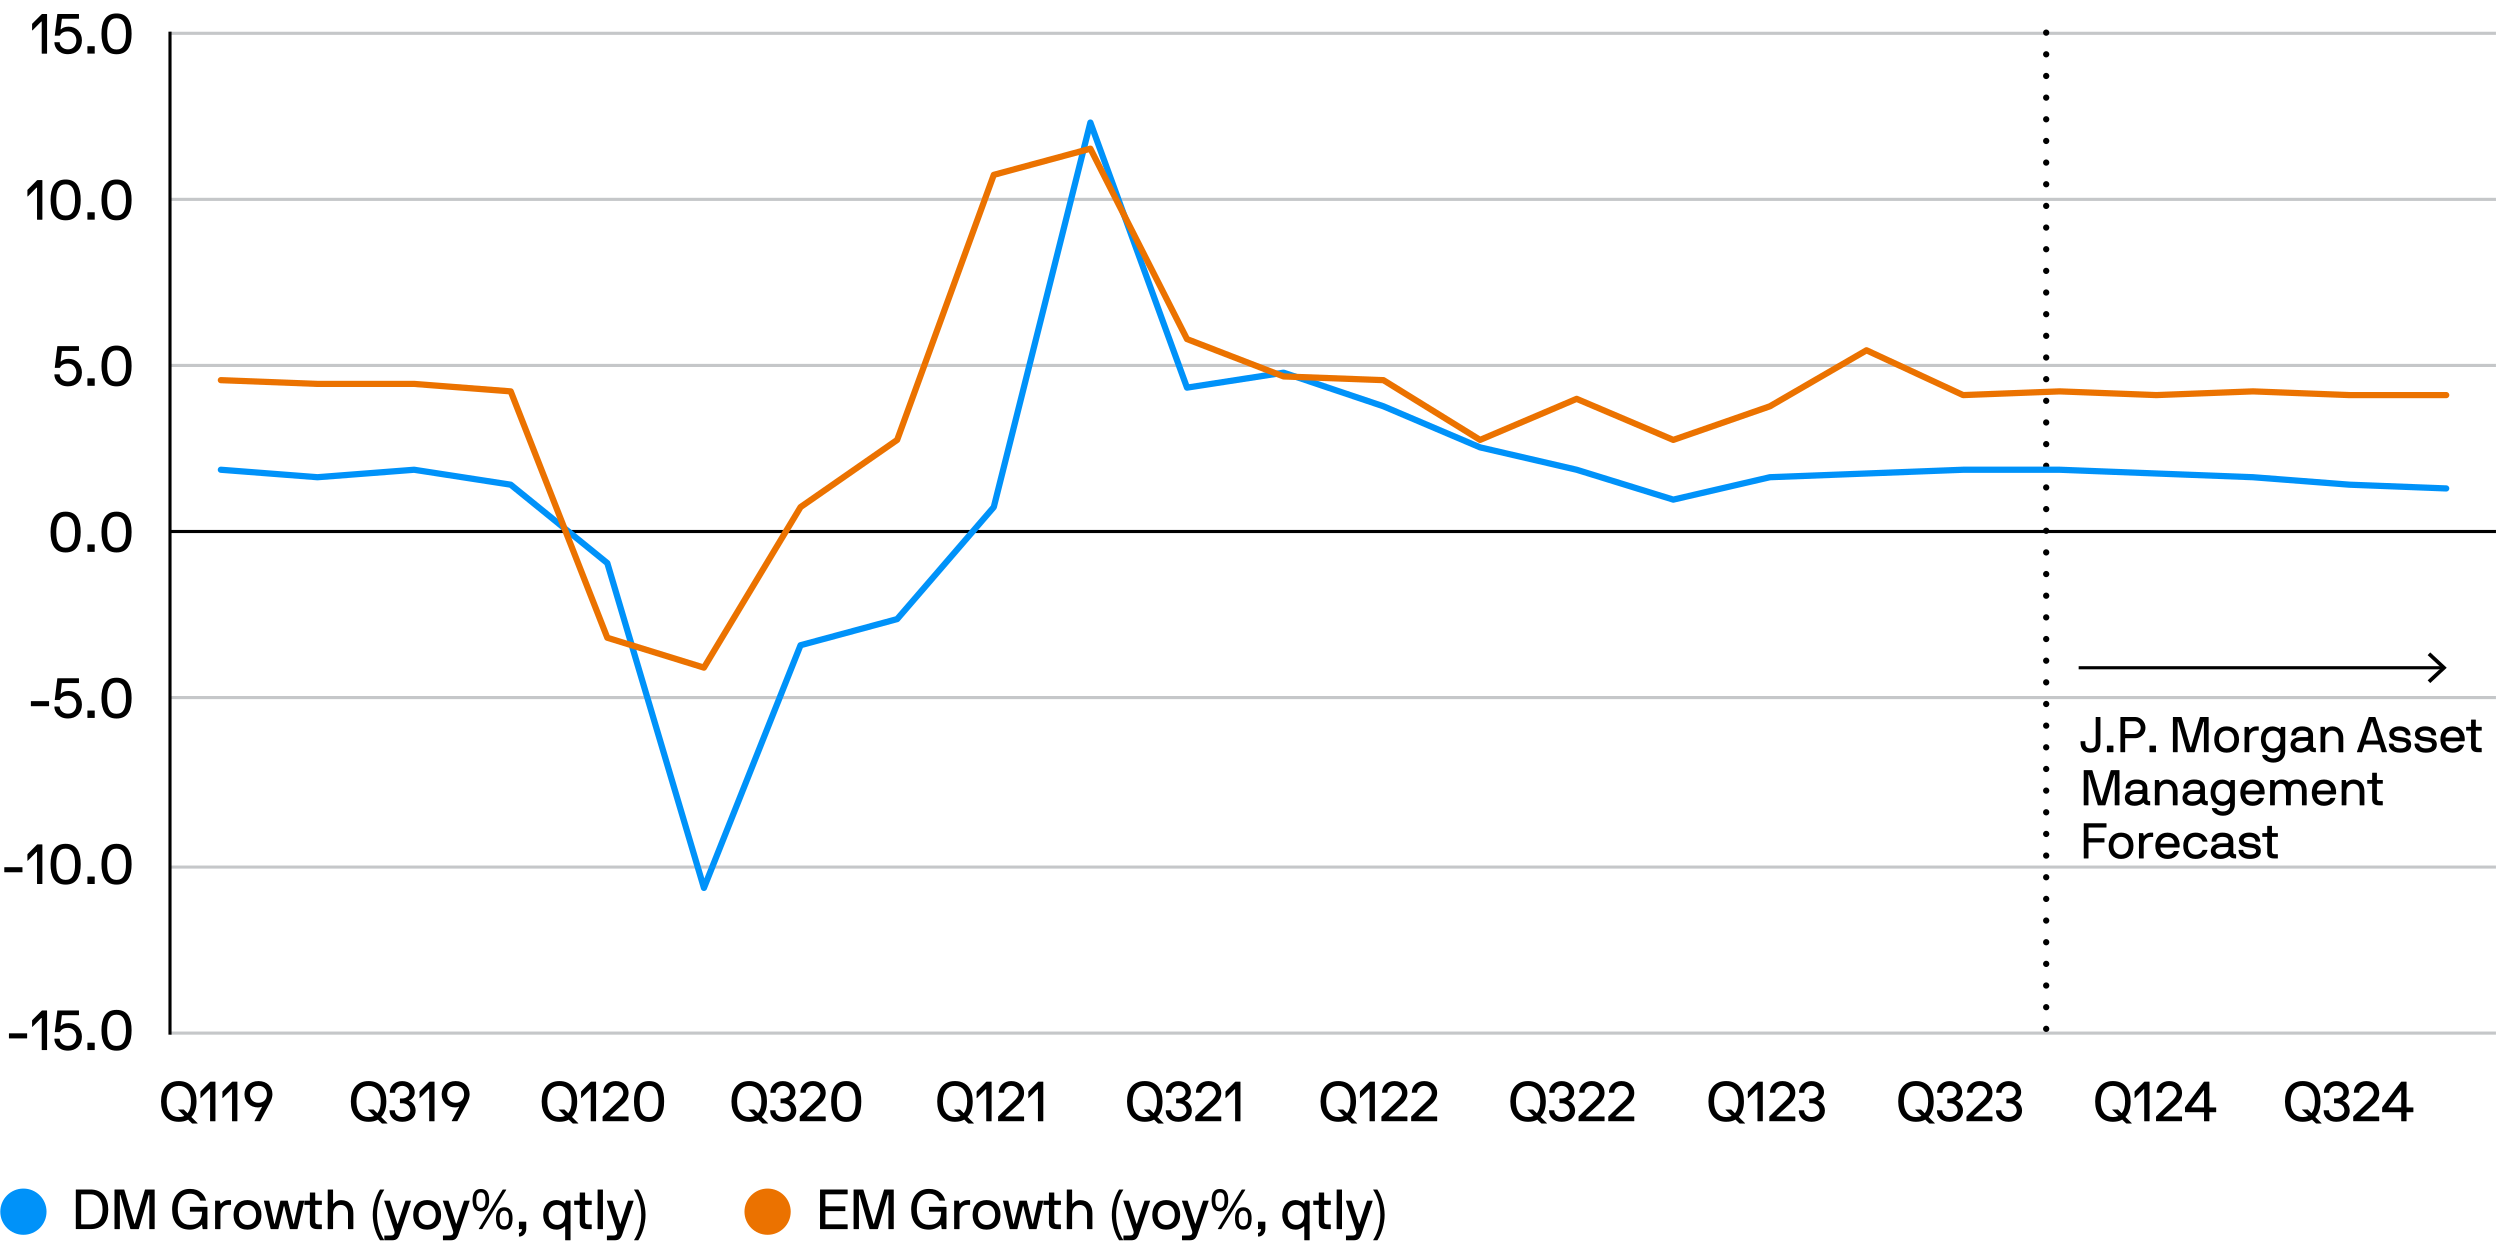 <?xml version="1.0" encoding="UTF-8"?>
<svg id="Layer_1" data-name="Layer 1" xmlns="http://www.w3.org/2000/svg" viewBox="0 0 800 400">
  <path d="m54.4,10.65h744.31M54.4,63.79h744.31M54.4,116.94h744.31M54.4,223.23h744.31M54.4,277.46h744.31M54.4,330.6h744.31" style="fill: none; stroke: #c5c7c9; stroke-linejoin: round;"/>
  <line x1="54.4" y1="331.1" x2="54.4" y2="10.14" style="fill: none; stroke: #000; stroke-linejoin: round;"/>
  <line x1="54.4" y1="170.08" x2="798.71" y2="170.08" style="fill: none; stroke: #000; stroke-linejoin: round;"/>
  <g>
    <path d="m2.95,332.28c-.05,0-.09-.04-.09-.09v-1.44c0-.05.04-.09.09-.09h5.64c.05,0,.09.04.09.09v1.44c0,.05-.04.09-.09.09H2.95Z"/>
    <path d="m13.34,325.83c0-.07-.11-.11-.16-.05l-2.77,2.79c-.05.05-.14.05-.14-.05v-1.91c0-.09.02-.14.09-.22l2.95-2.95c.05-.05.13-.09.18-.09h1.48c.05,0,.09.04.09.09v12.5c0,.05-.04.09-.09.09h-1.53c-.05,0-.09-.04-.09-.09v-10.1Z"/>
    <path d="m19.91,324.88c-.05,0-.11.02-.13.11l-.38,3.17c-.02.13.13.13.16.09.31-.41,1.19-.85,2.38-.85,2.48,0,4.27,1.8,4.27,4.36,0,2.72-1.84,4.45-4.45,4.45-3.12,0-4.36-2.23-4.36-3.75,0-.05.04-.09.09-.09h1.53c.05,0,.09.02.09.09,0,.96.92,2.21,2.65,2.21,1.58,0,2.68-1.12,2.68-2.92,0-1.6-1.13-2.83-2.72-2.83-1.08,0-2.03.32-2.5,1.28-.04.07-.07.09-.11.09h-1.49c-.05,0-.09-.04-.09-.09l.81-6.77c0-.07.05-.09.11-.09h6.73c.05,0,.09.04.09.09v1.37c0,.05-.05.07-.11.07h-5.26Z"/>
    <path d="m28.06,336.03c-.05,0-.09-.04-.09-.09v-2.2c0-.05.04-.09.09-.09h2.16c.05,0,.09.04.09.09v2.2c0,.05-.04.09-.09.09h-2.16Z"/>
    <path d="m37.3,336.22c-3.64,0-4.83-2.83-4.83-6.54s1.19-6.52,4.83-6.52,4.81,2.81,4.81,6.52-1.17,6.54-4.81,6.54Zm0-11.52c-2.21,0-3.01,1.8-3.01,4.99s.79,5.01,3.01,5.01,3.01-1.84,3.01-5.01-.81-4.99-3.01-4.99Z"/>
  </g>
  <g>
    <path d="m1.46,279.13c-.05,0-.09-.04-.09-.09v-1.44c0-.05.04-.09.09-.09h5.64c.05,0,.09.04.09.09v1.44c0,.05-.04.09-.09.09H1.46Z"/>
    <path d="m11.84,272.69c0-.07-.11-.11-.16-.05l-2.77,2.79c-.05.05-.14.05-.14-.05v-1.91c0-.09.02-.14.09-.22l2.95-2.95c.05-.05.13-.09.18-.09h1.48c.05,0,.09.04.09.09v12.5c0,.05-.04.09-.09.09h-1.53c-.05,0-.09-.04-.09-.09v-10.1Z"/>
    <path d="m21.01,283.08c-3.64,0-4.83-2.83-4.83-6.54s1.19-6.52,4.83-6.52,4.81,2.81,4.81,6.52-1.17,6.54-4.81,6.54Zm0-11.52c-2.21,0-3.01,1.8-3.01,4.99s.79,5.01,3.01,5.01,3.01-1.84,3.01-5.01-.81-4.99-3.01-4.99Z"/>
    <path d="m28.06,282.88c-.05,0-.09-.04-.09-.09v-2.2c0-.05.04-.09.09-.09h2.16c.05,0,.09.04.09.09v2.2c0,.05-.04.09-.09.09h-2.16Z"/>
    <path d="m37.3,283.08c-3.64,0-4.83-2.83-4.83-6.54s1.19-6.52,4.83-6.52,4.81,2.81,4.81,6.52-1.17,6.54-4.81,6.54Zm0-11.52c-2.21,0-3.01,1.8-3.01,4.99s.79,5.01,3.01,5.01,3.01-1.84,3.01-5.01-.81-4.99-3.01-4.99Z"/>
  </g>
  <g>
    <path d="m9.97,225.99c-.05,0-.09-.04-.09-.09v-1.44c0-.05.04-.09.09-.09h5.64c.05,0,.09.04.09.09v1.44c0,.05-.04.09-.09.09h-5.64Z"/>
    <path d="m19.91,218.59c-.05,0-.11.02-.13.11l-.38,3.17c-.02.13.13.13.16.09.31-.41,1.19-.85,2.38-.85,2.48,0,4.27,1.8,4.27,4.36,0,2.72-1.84,4.45-4.45,4.45-3.12,0-4.36-2.23-4.36-3.75,0-.05.04-.09.09-.09h1.53c.05,0,.09.02.09.09,0,.96.92,2.21,2.65,2.21,1.58,0,2.68-1.12,2.68-2.92,0-1.6-1.13-2.83-2.72-2.83-1.08,0-2.03.32-2.5,1.28-.04.07-.07.09-.11.09h-1.49c-.05,0-.09-.04-.09-.09l.81-6.77c0-.07.05-.09.11-.09h6.73c.05,0,.09.04.09.09v1.37c0,.05-.05.07-.11.07h-5.26Z"/>
    <path d="m28.06,229.74c-.05,0-.09-.04-.09-.09v-2.2c0-.05.04-.09.09-.09h2.16c.05,0,.09.04.09.09v2.2c0,.05-.04.09-.09.09h-2.16Z"/>
    <path d="m37.3,229.93c-3.64,0-4.83-2.83-4.83-6.54s1.19-6.52,4.83-6.52,4.81,2.81,4.81,6.52-1.17,6.54-4.81,6.54Zm0-11.52c-2.21,0-3.01,1.8-3.01,4.99s.79,5.01,3.01,5.01,3.01-1.84,3.01-5.01-.81-4.99-3.01-4.99Z"/>
  </g>
  <g>
    <path d="m21.01,176.79c-3.64,0-4.83-2.83-4.83-6.54s1.19-6.52,4.83-6.52,4.81,2.81,4.81,6.52-1.17,6.54-4.81,6.54Zm0-11.52c-2.21,0-3.01,1.8-3.01,4.99s.79,5.01,3.01,5.01,3.01-1.84,3.01-5.01-.81-4.99-3.01-4.99Z"/>
    <path d="m28.06,176.59c-.05,0-.09-.04-.09-.09v-2.2c0-.05.04-.09.09-.09h2.16c.05,0,.09.04.09.09v2.2c0,.05-.04.09-.09.09h-2.16Z"/>
    <path d="m37.3,176.79c-3.64,0-4.83-2.83-4.83-6.54s1.19-6.52,4.83-6.52,4.81,2.81,4.81,6.52-1.17,6.54-4.81,6.54Zm0-11.52c-2.21,0-3.01,1.8-3.01,4.99s.79,5.01,3.01,5.01,3.01-1.84,3.01-5.01-.81-4.99-3.01-4.99Z"/>
  </g>
  <g>
    <path d="m19.91,112.3c-.05,0-.11.02-.13.11l-.38,3.17c-.02.13.13.13.16.09.31-.41,1.19-.85,2.38-.85,2.48,0,4.27,1.8,4.27,4.36,0,2.72-1.84,4.45-4.45,4.45-3.12,0-4.36-2.23-4.36-3.75,0-.05.04-.09.09-.09h1.53c.05,0,.09.02.09.09,0,.95.92,2.21,2.65,2.21,1.58,0,2.68-1.12,2.68-2.92,0-1.6-1.13-2.83-2.72-2.83-1.08,0-2.03.32-2.5,1.28-.04.07-.07.09-.11.09h-1.49c-.05,0-.09-.04-.09-.09l.81-6.77c0-.07.05-.09.11-.09h6.73c.05,0,.09.04.09.09v1.37c0,.05-.05.07-.11.07h-5.26Z"/>
    <path d="m28.06,123.45c-.05,0-.09-.04-.09-.09v-2.2c0-.05.04-.09.09-.09h2.16c.05,0,.09.04.09.09v2.2c0,.05-.04.09-.09.09h-2.16Z"/>
    <path d="m37.3,123.64c-3.64,0-4.83-2.83-4.83-6.54s1.19-6.52,4.83-6.52,4.81,2.81,4.81,6.52-1.17,6.54-4.81,6.54Zm0-11.52c-2.21,0-3.01,1.8-3.01,4.99s.79,5.01,3.01,5.01,3.01-1.84,3.01-5.01-.81-4.99-3.01-4.99Z"/>
  </g>
  <g>
    <path d="m11.84,60.11c0-.07-.11-.11-.16-.05l-2.77,2.79c-.05.05-.14.05-.14-.05v-1.91c0-.09.02-.14.09-.22l2.95-2.95c.05-.05.13-.09.18-.09h1.48c.05,0,.09.04.09.09v12.5c0,.05-.04.09-.09.09h-1.53c-.05,0-.09-.04-.09-.09v-10.1Z"/>
    <path d="m21.01,70.5c-3.64,0-4.83-2.83-4.83-6.54s1.19-6.52,4.83-6.52,4.81,2.81,4.81,6.52-1.17,6.54-4.81,6.54Zm0-11.52c-2.21,0-3.01,1.8-3.01,4.99s.79,5.01,3.01,5.01,3.01-1.84,3.01-5.01-.81-4.99-3.01-4.99Z"/>
    <path d="m28.06,70.3c-.05,0-.09-.04-.09-.09v-2.2c0-.05.04-.09.09-.09h2.16c.05,0,.09.04.09.09v2.2c0,.05-.04.09-.09.09h-2.16Z"/>
    <path d="m37.3,70.5c-3.64,0-4.83-2.83-4.83-6.54s1.19-6.52,4.83-6.52,4.81,2.81,4.81,6.52-1.17,6.54-4.81,6.54Zm0-11.52c-2.21,0-3.01,1.8-3.01,4.99s.79,5.01,3.01,5.01,3.01-1.84,3.01-5.01-.81-4.99-3.01-4.99Z"/>
  </g>
  <g>
    <path d="m13.34,6.97c0-.07-.11-.11-.16-.05l-2.77,2.79c-.05.05-.14.05-.14-.05v-1.91c0-.09.02-.14.09-.22l2.95-2.95c.05-.05.13-.09.18-.09h1.48c.05,0,.09.04.09.09v12.5c0,.05-.04.09-.09.09h-1.53c-.05,0-.09-.04-.09-.09V6.97Z"/>
    <path d="m19.91,6.01c-.05,0-.11.02-.13.11l-.38,3.17c-.02.13.13.13.16.09.31-.41,1.19-.85,2.38-.85,2.48,0,4.27,1.8,4.27,4.36,0,2.72-1.84,4.45-4.45,4.45-3.12,0-4.36-2.23-4.36-3.75,0-.05.04-.09.09-.09h1.53c.05,0,.09.02.09.09,0,.95.92,2.21,2.65,2.21,1.58,0,2.68-1.12,2.68-2.92,0-1.6-1.13-2.83-2.72-2.83-1.08,0-2.03.32-2.5,1.28-.04.07-.07.09-.11.09h-1.49c-.05,0-.09-.04-.09-.09l.81-6.77c0-.07.05-.09.11-.09h6.73c.05,0,.09.04.09.09v1.37c0,.05-.05.07-.11.07h-5.26Z"/>
    <path d="m28.06,17.16c-.05,0-.09-.04-.09-.09v-2.2c0-.05.04-.09.09-.09h2.16c.05,0,.09.04.09.09v2.2c0,.05-.04.09-.09.09h-2.16Z"/>
    <path d="m37.3,17.36c-3.64,0-4.83-2.83-4.83-6.54s1.19-6.52,4.83-6.52,4.81,2.81,4.81,6.52-1.17,6.54-4.81,6.54Zm0-11.52c-2.21,0-3.01,1.8-3.01,4.99s.79,5.01,3.01,5.01,3.01-1.84,3.01-5.01-.81-4.99-3.01-4.99Z"/>
  </g>
  <g>
    <path d="m60.23,358.3s-.07-.02-.11,0c-.81.45-1.76.68-2.9.68-3.78,0-5.69-2.7-5.69-6.52s1.91-6.52,5.69-6.52,5.67,2.7,5.67,6.52c0,2.03-.54,3.73-1.6,4.9-.04.04-.04.09,0,.13l1.96,1.94s.02.09-.04.09h-1.69c-.05,0-.11-.05-.14-.09l-1.15-1.13Zm-.25-2.12s.05.05.09,0c.72-.92,1.04-2.12,1.04-3.71,0-3.12-1.37-4.99-3.89-4.99s-3.89,1.87-3.89,4.99,1.37,4.99,3.89,4.99c.63,0,1.19-.11,1.67-.34.07-.04.04-.09,0-.13l-1.89-1.85s-.02-.09.04-.09h1.73c.05,0,.11.05.14.09l1.06,1.04Z"/>
    <path d="m67.22,348.61c0-.07-.11-.11-.16-.05l-2.77,2.79c-.05.05-.14.05-.14-.05v-1.91c0-.09.02-.14.09-.22l2.95-2.95c.05-.05.13-.09.18-.09h1.48c.05,0,.09.04.09.09v12.5c0,.05-.04.09-.09.09h-1.53c-.05,0-.09-.04-.09-.09v-10.1Z"/>
    <path d="m74.24,348.61c0-.07-.11-.11-.16-.05l-2.77,2.79c-.05.05-.14.05-.14-.05v-1.91c0-.09.02-.14.09-.22l2.95-2.95c.05-.05.13-.09.18-.09h1.48c.05,0,.09.04.09.09v12.5c0,.05-.04.09-.09.09h-1.53c-.05,0-.09-.04-.09-.09v-10.1Z"/>
    <path d="m83.81,354.26c.04-.07-.04-.14-.11-.11-.05.04-.59.23-1.17.23-2.45,0-4.3-1.75-4.3-4.21,0-2.34,1.67-4.23,4.48-4.23s4.47,1.89,4.47,4.23c0,.67-.23,1.69-.77,2.7l-3.12,5.83c-.04.07-.09.09-.14.09h-1.62c-.09,0-.11-.05-.07-.13l2.36-4.41Zm-1.1-1.37c1.82,0,2.7-1.3,2.7-2.72s-.88-2.7-2.7-2.7-2.72,1.26-2.72,2.7.9,2.72,2.72,2.72Z"/>
  </g>
  <g>
    <path d="m120.97,358.3s-.07-.02-.11,0c-.81.45-1.76.68-2.9.68-3.78,0-5.69-2.7-5.69-6.52s1.91-6.52,5.69-6.52,5.67,2.7,5.67,6.52c0,2.03-.54,3.73-1.6,4.9-.04.04-.04.09,0,.13l1.96,1.94s.02.09-.04.09h-1.69c-.05,0-.11-.05-.14-.09l-1.15-1.13Zm-.25-2.12s.05.05.09,0c.72-.92,1.04-2.12,1.04-3.71,0-3.12-1.37-4.99-3.89-4.99s-3.89,1.87-3.89,4.99,1.37,4.99,3.89,4.99c.63,0,1.19-.11,1.67-.34.07-.04.04-.09,0-.13l-1.89-1.85s-.02-.09.04-.09h1.73c.05,0,.11.05.14.09l1.06,1.04Z"/>
    <path d="m127.97,351.6c0-.05.04-.09.09-.09h.63c1.37,0,2.3-.85,2.3-2,0-1.06-.9-2.03-2.3-2.03-1.31.02-2.27,1.08-2.25,2.12,0,.05-.04.09-.09.09h-1.53c-.05,0-.09-.04-.09-.09-.02-2.11,1.66-3.64,3.96-3.65,2.4,0,4.02,1.53,4.02,3.56,0,1.69-1.37,2.54-1.78,2.63-.11.02-.11.16,0,.18.63.14,2.07,1.19,2.07,3.06,0,2.11-1.62,3.6-4.3,3.6s-4.05-1.67-4.05-3.6c0-.05.04-.09.09-.09h1.53c.05,0,.09.04.09.09,0,.97.76,2.07,2.34,2.07,1.48,0,2.59-.9,2.59-2.07,0-1.42-1.13-2.34-2.59-2.34h-.63c-.05,0-.09-.04-.09-.09v-1.35Z"/>
    <path d="m137.33,348.61c0-.07-.11-.11-.16-.05l-2.77,2.79c-.05.05-.14.05-.14-.05v-1.91c0-.09.02-.14.09-.22l2.95-2.95c.05-.05.13-.09.18-.09h1.48c.05,0,.09.04.09.09v12.5c0,.05-.04.09-.09.09h-1.53c-.05,0-.09-.04-.09-.09v-10.1Z"/>
    <path d="m146.91,354.26c.04-.07-.04-.14-.11-.11-.05.04-.59.23-1.17.23-2.45,0-4.3-1.75-4.3-4.21,0-2.34,1.67-4.23,4.48-4.23s4.47,1.89,4.47,4.23c0,.67-.23,1.69-.77,2.7l-3.12,5.83c-.04.07-.09.09-.14.09h-1.62c-.09,0-.11-.05-.07-.13l2.36-4.41Zm-1.1-1.37c1.82,0,2.7-1.3,2.7-2.72s-.88-2.7-2.7-2.7-2.72,1.26-2.72,2.7.9,2.72,2.72,2.72Z"/>
  </g>
  <g>
    <path d="m182.04,358.3s-.07-.02-.11,0c-.81.45-1.76.68-2.9.68-3.78,0-5.69-2.7-5.69-6.52s1.91-6.52,5.69-6.52,5.67,2.7,5.67,6.52c0,2.03-.54,3.73-1.6,4.9-.04.04-.04.09,0,.13l1.96,1.94s.02.09-.04.09h-1.69c-.05,0-.11-.05-.14-.09l-1.15-1.13Zm-.25-2.12s.05.05.09,0c.72-.92,1.04-2.12,1.04-3.71,0-3.12-1.37-4.99-3.89-4.99s-3.89,1.87-3.89,4.99,1.37,4.99,3.89,4.99c.63,0,1.19-.11,1.67-.34.07-.04.04-.09,0-.13l-1.89-1.85s-.02-.09.04-.09h1.73c.05,0,.11.05.14.09l1.06,1.04Z"/>
    <path d="m189.02,348.61c0-.07-.11-.11-.16-.05l-2.77,2.79c-.05.05-.14.05-.14-.05v-1.91c0-.09.02-.14.09-.22l2.95-2.95c.05-.05.13-.09.18-.09h1.48c.05,0,.09.04.09.09v12.5c0,.05-.04.09-.09.09h-1.53c-.05,0-.09-.04-.09-.09v-10.1Z"/>
    <path d="m192.82,357.45c0-.11.02-.18.07-.23l5.01-4.88c.4-.38,1.55-1.46,1.53-2.58-.02-.94-.7-2.29-2.39-2.29-1.37,0-2.29,1.03-2.29,2.12,0,.05-.04.09-.09.09h-1.53c-.05,0-.09-.04-.09-.09,0-2.16,1.69-3.65,4-3.65,2.59,0,4.1,1.73,4.1,3.82,0,1.84-1.33,3.12-2,3.71l-3.96,3.65s-.04.14.07.14h5.8c.05,0,.09.04.09.09v1.35c0,.05-.04.09-.09.09h-8.14c-.05,0-.09-.04-.09-.09v-1.26Z"/>
    <path d="m207.71,359c-3.64,0-4.83-2.83-4.83-6.54s1.19-6.52,4.83-6.52,4.81,2.81,4.81,6.52-1.17,6.54-4.81,6.54Zm0-11.52c-2.21,0-3.01,1.8-3.01,4.99s.79,5.01,3.01,5.01,3.01-1.84,3.01-5.01-.81-4.99-3.01-4.99Z"/>
  </g>
  <g>
    <path d="m242.77,358.3s-.07-.02-.11,0c-.81.45-1.76.68-2.9.68-3.78,0-5.69-2.7-5.69-6.52s1.91-6.52,5.69-6.52,5.67,2.7,5.67,6.52c0,2.03-.54,3.73-1.6,4.9-.04.04-.04.09,0,.13l1.96,1.94s.02.09-.04.09h-1.69c-.05,0-.11-.05-.14-.09l-1.15-1.13Zm-.25-2.12s.05.05.09,0c.72-.92,1.04-2.12,1.04-3.71,0-3.12-1.37-4.99-3.89-4.99s-3.89,1.87-3.89,4.99,1.37,4.99,3.89,4.99c.63,0,1.19-.11,1.67-.34.07-.04.04-.09,0-.13l-1.89-1.85s-.02-.09.04-.09h1.73c.05,0,.11.05.14.09l1.06,1.04Z"/>
    <path d="m249.77,351.6c0-.05.04-.09.09-.09h.63c1.37,0,2.3-.85,2.3-2,0-1.06-.9-2.03-2.3-2.03-1.31.02-2.27,1.08-2.25,2.12,0,.05-.04.09-.09.09h-1.53c-.05,0-.09-.04-.09-.09-.02-2.11,1.66-3.64,3.96-3.65,2.4,0,4.02,1.53,4.02,3.56,0,1.69-1.37,2.54-1.78,2.63-.11.02-.11.16,0,.18.63.14,2.07,1.19,2.07,3.06,0,2.11-1.62,3.6-4.3,3.6s-4.05-1.67-4.05-3.6c0-.05.04-.09.09-.09h1.53c.05,0,.09.04.09.09,0,.97.76,2.07,2.34,2.07,1.48,0,2.59-.9,2.59-2.07,0-1.42-1.13-2.34-2.59-2.34h-.63c-.05,0-.09-.04-.09-.09v-1.35Z"/>
    <path d="m255.91,357.45c0-.11.02-.18.07-.23l5.01-4.88c.4-.38,1.55-1.46,1.53-2.58-.02-.94-.7-2.29-2.39-2.29-1.37,0-2.29,1.03-2.29,2.12,0,.05-.04.09-.09.09h-1.53c-.05,0-.09-.04-.09-.09,0-2.16,1.69-3.65,4-3.65,2.59,0,4.1,1.73,4.1,3.82,0,1.84-1.33,3.12-2,3.71l-3.96,3.65s-.04.14.07.14h5.8c.05,0,.09.04.09.09v1.35c0,.05-.04.09-.09.09h-8.14c-.05,0-.09-.04-.09-.09v-1.26Z"/>
    <path d="m270.8,359c-3.64,0-4.83-2.83-4.83-6.54s1.19-6.52,4.83-6.52,4.81,2.81,4.81,6.52-1.17,6.54-4.81,6.54Zm0-11.52c-2.21,0-3.01,1.8-3.01,4.99s.79,5.01,3.01,5.01,3.01-1.84,3.01-5.01-.81-4.99-3.01-4.99Z"/>
  </g>
  <g>
    <path d="m308.61,358.3s-.07-.02-.11,0c-.81.45-1.76.68-2.9.68-3.78,0-5.69-2.7-5.69-6.52s1.91-6.52,5.69-6.52,5.67,2.7,5.67,6.52c0,2.03-.54,3.73-1.6,4.9-.04.04-.04.09,0,.13l1.96,1.94s.02.09-.04.09h-1.69c-.05,0-.11-.05-.14-.09l-1.15-1.13Zm-.25-2.12s.05.05.09,0c.72-.92,1.04-2.12,1.04-3.71,0-3.12-1.37-4.99-3.89-4.99s-3.89,1.87-3.89,4.99,1.37,4.99,3.89,4.99c.63,0,1.19-.11,1.67-.34.07-.04.04-.09,0-.13l-1.89-1.85s-.02-.09.04-.09h1.73c.05,0,.11.05.14.09l1.06,1.04Z"/>
    <path d="m315.59,348.61c0-.07-.11-.11-.16-.05l-2.77,2.79c-.05.05-.14.05-.14-.05v-1.91c0-.09.02-.14.09-.22l2.95-2.95c.05-.05.13-.09.18-.09h1.48c.05,0,.09.04.09.09v12.5c0,.05-.04.09-.09.09h-1.53c-.05,0-.09-.04-.09-.09v-10.1Z"/>
    <path d="m319.39,357.45c0-.11.02-.18.07-.23l5.01-4.88c.4-.38,1.55-1.46,1.53-2.58-.02-.94-.7-2.29-2.39-2.29-1.37,0-2.29,1.03-2.29,2.12,0,.05-.04.09-.09.09h-1.53c-.05,0-.09-.04-.09-.09,0-2.16,1.69-3.65,4-3.65,2.59,0,4.1,1.73,4.1,3.82,0,1.84-1.33,3.12-2,3.71l-3.96,3.65s-.04.14.07.14h5.8c.05,0,.09.04.09.09v1.35c0,.05-.04.09-.09.09h-8.14c-.05,0-.09-.04-.09-.09v-1.26Z"/>
    <path d="m332.13,348.61c0-.07-.11-.11-.16-.05l-2.77,2.79c-.05.05-.14.05-.14-.05v-1.91c0-.09.02-.14.09-.22l2.95-2.95c.05-.05.13-.09.18-.09h1.48c.05,0,.09.04.09.09v12.5c0,.05-.04.09-.09.09h-1.53c-.05,0-.09-.04-.09-.09v-10.1Z"/>
  </g>
  <g>
    <path d="m369.35,358.3s-.07-.02-.11,0c-.81.45-1.76.68-2.9.68-3.78,0-5.69-2.7-5.69-6.52s1.91-6.52,5.69-6.52,5.67,2.7,5.67,6.52c0,2.03-.54,3.73-1.6,4.9-.04.04-.04.09,0,.13l1.96,1.94s.02.09-.04.09h-1.69c-.05,0-.11-.05-.14-.09l-1.15-1.13Zm-.25-2.12s.05.05.09,0c.72-.92,1.04-2.12,1.04-3.71,0-3.12-1.37-4.99-3.89-4.99s-3.89,1.87-3.89,4.99,1.37,4.99,3.89,4.99c.63,0,1.19-.11,1.67-.34.07-.04.04-.09,0-.13l-1.89-1.85s-.02-.09.04-.09h1.73c.05,0,.11.05.14.09l1.06,1.04Z"/>
    <path d="m376.35,351.6c0-.05.04-.09.09-.09h.63c1.37,0,2.3-.85,2.3-2,0-1.06-.9-2.03-2.3-2.03-1.31.02-2.27,1.08-2.25,2.12,0,.05-.04.09-.09.09h-1.53c-.05,0-.09-.04-.09-.09-.02-2.11,1.66-3.64,3.96-3.65,2.4,0,4.02,1.53,4.02,3.56,0,1.69-1.37,2.54-1.78,2.63-.11.02-.11.16,0,.18.63.14,2.07,1.19,2.07,3.06,0,2.11-1.62,3.6-4.3,3.6s-4.05-1.67-4.05-3.6c0-.05.04-.09.09-.09h1.53c.05,0,.09.04.09.09,0,.97.76,2.07,2.34,2.07,1.48,0,2.59-.9,2.59-2.07,0-1.42-1.13-2.34-2.59-2.34h-.63c-.05,0-.09-.04-.09-.09v-1.35Z"/>
    <path d="m382.48,357.45c0-.11.02-.18.07-.23l5.01-4.88c.4-.38,1.55-1.46,1.53-2.58-.02-.94-.7-2.29-2.39-2.29-1.37,0-2.29,1.03-2.29,2.12,0,.05-.04.09-.09.09h-1.53c-.05,0-.09-.04-.09-.09,0-2.16,1.69-3.65,4-3.65,2.59,0,4.1,1.73,4.1,3.82,0,1.84-1.33,3.12-2,3.71l-3.96,3.65s-.04.14.07.14h5.8c.05,0,.09.04.09.09v1.35c0,.05-.04.09-.09.09h-8.14c-.05,0-.09-.04-.09-.09v-1.26Z"/>
    <path d="m395.23,348.61c0-.07-.11-.11-.16-.05l-2.77,2.79c-.05.05-.14.05-.14-.05v-1.91c0-.09.02-.14.09-.22l2.95-2.95c.05-.05.13-.09.18-.09h1.48c.05,0,.09.04.09.09v12.5c0,.05-.04.09-.09.09h-1.53c-.05,0-.09-.04-.09-.09v-10.1Z"/>
  </g>
  <g>
    <path d="m431.27,358.3s-.07-.02-.11,0c-.81.45-1.76.68-2.9.68-3.78,0-5.69-2.7-5.69-6.52s1.91-6.52,5.69-6.52,5.67,2.7,5.67,6.52c0,2.03-.54,3.73-1.6,4.9-.04.04-.04.09,0,.13l1.96,1.94s.02.09-.04.09h-1.69c-.05,0-.11-.05-.14-.09l-1.15-1.13Zm-.25-2.12s.05.05.09,0c.72-.92,1.04-2.12,1.04-3.71,0-3.12-1.37-4.99-3.89-4.99s-3.89,1.87-3.89,4.99,1.37,4.99,3.89,4.99c.63,0,1.19-.11,1.67-.34.07-.04.04-.09,0-.13l-1.89-1.85s-.02-.09.04-.09h1.73c.05,0,.11.05.14.09l1.06,1.04Z"/>
    <path d="m438.25,348.61c0-.07-.11-.11-.16-.05l-2.77,2.79c-.05.05-.14.05-.14-.05v-1.91c0-.09.02-.14.09-.22l2.95-2.95c.05-.05.13-.09.18-.09h1.48c.05,0,.09.04.09.09v12.5c0,.05-.04.09-.09.09h-1.53c-.05,0-.09-.04-.09-.09v-10.1Z"/>
    <path d="m442.05,357.45c0-.11.02-.18.07-.23l5-4.88c.4-.38,1.55-1.46,1.53-2.58-.02-.94-.7-2.29-2.39-2.29-1.37,0-2.29,1.03-2.29,2.12,0,.05-.04.09-.09.09h-1.53c-.05,0-.09-.04-.09-.09,0-2.16,1.69-3.65,4-3.65,2.59,0,4.11,1.73,4.11,3.82,0,1.84-1.33,3.12-2,3.71l-3.96,3.65s-.04.14.07.14h5.8c.05,0,.09.04.09.09v1.35c0,.05-.04.09-.09.09h-8.14c-.05,0-.09-.04-.09-.09v-1.26Z"/>
    <path d="m451.57,357.45c0-.11.02-.18.07-.23l5-4.88c.4-.38,1.55-1.46,1.53-2.58-.02-.94-.7-2.29-2.39-2.29-1.37,0-2.29,1.03-2.29,2.12,0,.05-.04.09-.09.09h-1.53c-.05,0-.09-.04-.09-.09,0-2.16,1.69-3.65,4-3.65,2.59,0,4.11,1.73,4.11,3.82,0,1.84-1.33,3.12-2,3.71l-3.96,3.65s-.04.14.07.14h5.8c.05,0,.09.04.09.09v1.35c0,.05-.04.09-.09.09h-8.14c-.05,0-.09-.04-.09-.09v-1.26Z"/>
  </g>
  <g>
    <path d="m492,358.3s-.07-.02-.11,0c-.81.45-1.76.68-2.9.68-3.78,0-5.69-2.7-5.69-6.52s1.91-6.52,5.69-6.52,5.67,2.7,5.67,6.52c0,2.03-.54,3.73-1.6,4.9-.04.04-.04.09,0,.13l1.96,1.94s.02.09-.04.09h-1.69c-.05,0-.11-.05-.14-.09l-1.15-1.13Zm-.25-2.12s.05.05.09,0c.72-.92,1.04-2.12,1.04-3.71,0-3.12-1.37-4.99-3.89-4.99s-3.89,1.87-3.89,4.99,1.37,4.99,3.89,4.99c.63,0,1.19-.11,1.67-.34.07-.04.04-.09,0-.13l-1.89-1.85s-.02-.09.04-.09h1.73c.05,0,.11.05.14.09l1.06,1.04Z"/>
    <path d="m499,351.6c0-.05.04-.09.09-.09h.63c1.37,0,2.3-.85,2.3-2,0-1.06-.9-2.03-2.3-2.03-1.31.02-2.27,1.08-2.25,2.12,0,.05-.04.09-.09.09h-1.53c-.05,0-.09-.04-.09-.09-.02-2.11,1.66-3.64,3.96-3.65,2.39,0,4.02,1.53,4.02,3.56,0,1.69-1.37,2.54-1.78,2.63-.11.02-.11.16,0,.18.63.14,2.07,1.19,2.07,3.06,0,2.11-1.62,3.6-4.3,3.6s-4.05-1.67-4.05-3.6c0-.05.04-.09.09-.09h1.53c.05,0,.09.04.09.09,0,.97.76,2.07,2.34,2.07,1.48,0,2.59-.9,2.59-2.07,0-1.42-1.13-2.34-2.59-2.34h-.63c-.05,0-.09-.04-.09-.09v-1.35Z"/>
    <path d="m505.14,357.45c0-.11.02-.18.07-.23l5-4.88c.4-.38,1.55-1.46,1.53-2.58-.02-.94-.7-2.29-2.39-2.29-1.37,0-2.29,1.03-2.29,2.12,0,.05-.04.09-.09.09h-1.53c-.05,0-.09-.04-.09-.09,0-2.16,1.69-3.65,4-3.65,2.59,0,4.11,1.73,4.11,3.82,0,1.84-1.33,3.12-2,3.71l-3.96,3.65s-.04.14.07.14h5.8c.05,0,.09.04.09.09v1.35c0,.05-.04.09-.09.09h-8.14c-.05,0-.09-.04-.09-.09v-1.26Z"/>
    <path d="m514.66,357.45c0-.11.02-.18.07-.23l5-4.88c.4-.38,1.55-1.46,1.53-2.58-.02-.94-.7-2.29-2.4-2.29-1.37,0-2.29,1.03-2.29,2.12,0,.05-.04.09-.09.09h-1.53c-.05,0-.09-.04-.09-.09,0-2.16,1.69-3.65,4-3.65,2.59,0,4.11,1.73,4.11,3.82,0,1.84-1.33,3.12-2,3.71l-3.96,3.65s-.04.14.07.14h5.8c.05,0,.09.04.09.09v1.35c0,.05-.04.09-.09.09h-8.14c-.05,0-.09-.04-.09-.09v-1.26Z"/>
  </g>
  <g>
    <path d="m555.4,358.3s-.07-.02-.11,0c-.81.45-1.76.68-2.9.68-3.78,0-5.69-2.7-5.69-6.52s1.91-6.52,5.69-6.52,5.67,2.7,5.67,6.52c0,2.03-.54,3.73-1.6,4.9-.04.04-.04.09,0,.13l1.96,1.94s.02.09-.04.09h-1.69c-.05,0-.11-.05-.14-.09l-1.15-1.13Zm-.25-2.12s.05.05.09,0c.72-.92,1.04-2.12,1.04-3.71,0-3.12-1.37-4.99-3.89-4.99s-3.89,1.87-3.89,4.99,1.37,4.99,3.89,4.99c.63,0,1.19-.11,1.67-.34.07-.04.04-.09,0-.13l-1.89-1.85s-.02-.09.04-.09h1.73c.05,0,.11.05.14.09l1.06,1.04Z"/>
    <path d="m562.38,348.61c0-.07-.11-.11-.16-.05l-2.77,2.79c-.05.05-.14.05-.14-.05v-1.91c0-.09.02-.14.09-.22l2.95-2.95c.05-.05.13-.09.18-.09h1.48c.05,0,.09.04.09.09v12.5c0,.05-.04.09-.09.09h-1.53c-.05,0-.09-.04-.09-.09v-10.1Z"/>
    <path d="m566.18,357.45c0-.11.02-.18.07-.23l5-4.88c.4-.38,1.55-1.46,1.53-2.58-.02-.94-.7-2.29-2.39-2.29-1.37,0-2.29,1.03-2.29,2.12,0,.05-.04.09-.09.09h-1.53c-.05,0-.09-.04-.09-.09,0-2.16,1.69-3.65,4-3.65,2.59,0,4.11,1.73,4.11,3.82,0,1.84-1.33,3.12-2,3.71l-3.96,3.65s-.04.14.07.14h5.8c.05,0,.09.04.09.09v1.35c0,.05-.04.09-.09.09h-8.14c-.05,0-.09-.04-.09-.09v-1.26Z"/>
    <path d="m578.94,351.6c0-.05.04-.09.09-.09h.63c1.37,0,2.3-.85,2.3-2,0-1.06-.9-2.03-2.3-2.03-1.31.02-2.27,1.08-2.25,2.12,0,.05-.04.09-.09.09h-1.53c-.05,0-.09-.04-.09-.09-.02-2.11,1.66-3.64,3.96-3.65,2.39,0,4.02,1.53,4.02,3.56,0,1.69-1.37,2.54-1.78,2.63-.11.02-.11.16,0,.18.63.14,2.07,1.19,2.07,3.06,0,2.11-1.62,3.6-4.3,3.6s-4.05-1.67-4.05-3.6c0-.05.04-.09.09-.09h1.53c.05,0,.09.04.09.09,0,.97.76,2.07,2.34,2.07,1.48,0,2.59-.9,2.59-2.07,0-1.42-1.13-2.34-2.59-2.34h-.63c-.05,0-.09-.04-.09-.09v-1.35Z"/>
  </g>
  <g>
    <path d="m616.13,358.3s-.07-.02-.11,0c-.81.45-1.76.68-2.9.68-3.78,0-5.69-2.7-5.69-6.52s1.91-6.52,5.69-6.52,5.67,2.7,5.67,6.52c0,2.03-.54,3.73-1.6,4.9-.04.04-.04.09,0,.13l1.96,1.94s.02.09-.04.09h-1.69c-.05,0-.11-.05-.14-.09l-1.15-1.13Zm-.25-2.12s.05.05.09,0c.72-.92,1.04-2.12,1.04-3.71,0-3.12-1.37-4.99-3.89-4.99s-3.89,1.87-3.89,4.99,1.37,4.99,3.89,4.99c.63,0,1.19-.11,1.67-.34.07-.04.04-.09,0-.13l-1.89-1.85s-.02-.09.04-.09h1.73c.05,0,.11.05.14.09l1.06,1.04Z"/>
    <path d="m623.13,351.6c0-.05.04-.09.09-.09h.63c1.37,0,2.3-.85,2.3-2,0-1.06-.9-2.03-2.3-2.03-1.31.02-2.27,1.08-2.25,2.12,0,.05-.04.09-.09.09h-1.53c-.05,0-.09-.04-.09-.09-.02-2.11,1.66-3.64,3.96-3.65,2.39,0,4.02,1.53,4.02,3.56,0,1.69-1.37,2.54-1.78,2.63-.11.02-.11.16,0,.18.63.14,2.07,1.19,2.07,3.06,0,2.11-1.62,3.6-4.3,3.6s-4.05-1.67-4.05-3.6c0-.05.04-.09.09-.09h1.53c.05,0,.09.04.09.09,0,.97.76,2.07,2.34,2.07,1.48,0,2.59-.9,2.59-2.07,0-1.42-1.13-2.34-2.59-2.34h-.63c-.05,0-.09-.04-.09-.09v-1.35Z"/>
    <path d="m629.27,357.45c0-.11.02-.18.07-.23l5-4.88c.4-.38,1.55-1.46,1.53-2.58-.02-.94-.7-2.29-2.39-2.29-1.37,0-2.29,1.03-2.29,2.12,0,.05-.04.09-.09.09h-1.53c-.05,0-.09-.04-.09-.09,0-2.16,1.69-3.65,4-3.65,2.59,0,4.11,1.73,4.11,3.82,0,1.84-1.33,3.12-2,3.71l-3.96,3.65s-.04.14.07.14h5.8c.05,0,.09.04.09.09v1.35c0,.05-.04.09-.09.09h-8.14c-.05,0-.09-.04-.09-.09v-1.26Z"/>
    <path d="m642.03,351.6c0-.05.04-.09.09-.09h.63c1.37,0,2.3-.85,2.3-2,0-1.06-.9-2.03-2.3-2.03-1.31.02-2.27,1.08-2.25,2.12,0,.05-.04.09-.09.09h-1.53c-.05,0-.09-.04-.09-.09-.02-2.11,1.66-3.64,3.96-3.65,2.39,0,4.02,1.53,4.02,3.56,0,1.69-1.37,2.54-1.78,2.63-.11.02-.11.16,0,.18.63.14,2.07,1.19,2.07,3.06,0,2.11-1.62,3.6-4.3,3.6s-4.05-1.67-4.05-3.6c0-.05.04-.09.09-.09h1.53c.05,0,.09.04.09.09,0,.97.76,2.07,2.34,2.07,1.48,0,2.59-.9,2.59-2.07,0-1.42-1.13-2.34-2.59-2.34h-.63c-.05,0-.09-.04-.09-.09v-1.35Z"/>
  </g>
  <g>
    <path d="m679.15,358.3s-.07-.02-.11,0c-.81.45-1.76.68-2.9.68-3.78,0-5.69-2.7-5.69-6.52s1.91-6.52,5.69-6.52,5.67,2.7,5.67,6.52c0,2.03-.54,3.73-1.6,4.9-.04.04-.04.09,0,.13l1.96,1.94s.02.09-.04.09h-1.69c-.05,0-.11-.05-.14-.09l-1.15-1.13Zm-.25-2.12s.05.05.09,0c.72-.92,1.04-2.12,1.04-3.71,0-3.12-1.37-4.99-3.89-4.99s-3.89,1.87-3.89,4.99,1.37,4.99,3.89,4.99c.63,0,1.19-.11,1.67-.34.07-.04.04-.09,0-.13l-1.89-1.85s-.02-.09.04-.09h1.73c.05,0,.11.05.14.09l1.06,1.04Z"/>
    <path d="m686.14,348.61c0-.07-.11-.11-.16-.05l-2.77,2.79c-.05.05-.14.05-.14-.05v-1.91c0-.09.02-.14.09-.22l2.95-2.95c.05-.05.13-.09.18-.09h1.48c.05,0,.09.04.09.09v12.5c0,.05-.04.09-.09.09h-1.53c-.05,0-.09-.04-.09-.09v-10.1Z"/>
    <path d="m689.93,357.45c0-.11.02-.18.07-.23l5-4.88c.4-.38,1.55-1.46,1.53-2.58-.02-.94-.7-2.29-2.39-2.29-1.37,0-2.29,1.03-2.29,2.12,0,.05-.04.09-.09.09h-1.53c-.05,0-.09-.04-.09-.09,0-2.16,1.69-3.65,4-3.65,2.59,0,4.11,1.73,4.11,3.82,0,1.84-1.33,3.12-2,3.71l-3.96,3.65s-.04.14.07.14h5.8c.05,0,.09.04.09.09v1.35c0,.05-.04.09-.09.09h-8.14c-.05,0-.09-.04-.09-.09v-1.26Z"/>
    <path d="m706.91,346.13c.05,0,.09.04.09.09v8.07c0,.05.04.09.09.09h2c.05,0,.09.04.09.09v1.35c0,.05-.04.09-.09.09h-2c-.05,0-.09.04-.09.09v2.72c0,.05-.04.09-.09.09h-1.53c-.05,0-.09-.04-.09-.09v-2.72c0-.05-.04-.09-.09-.09h-5.92c-.05,0-.09-.04-.09-.09v-1.26c0-.18.04-.23.05-.27l5.98-8.07c.05-.09.13-.09.18-.09h1.51Zm-5.67,8.12c-.04.05.02.13.09.13h3.87c.05,0,.09-.04.09-.09v-5.29c0-.09-.13-.09-.18-.02l-3.87,5.28Z"/>
  </g>
  <g>
    <path d="m739.89,358.3s-.07-.02-.11,0c-.81.45-1.76.68-2.9.68-3.78,0-5.69-2.7-5.69-6.52s1.91-6.52,5.69-6.52,5.67,2.7,5.67,6.52c0,2.03-.54,3.73-1.6,4.9-.04.04-.04.09,0,.13l1.96,1.94s.02.09-.04.09h-1.69c-.05,0-.11-.05-.14-.09l-1.15-1.13Zm-.25-2.12s.05.05.09,0c.72-.92,1.04-2.12,1.04-3.71,0-3.12-1.37-4.99-3.89-4.99s-3.89,1.87-3.89,4.99,1.37,4.99,3.89,4.99c.63,0,1.19-.11,1.67-.34.07-.04.04-.09,0-.13l-1.89-1.85s-.02-.09.04-.09h1.73c.05,0,.11.05.14.09l1.06,1.04Z"/>
    <path d="m746.89,351.6c0-.05.04-.09.09-.09h.63c1.37,0,2.3-.85,2.3-2,0-1.06-.9-2.03-2.3-2.03-1.31.02-2.27,1.08-2.25,2.12,0,.05-.04.09-.09.09h-1.53c-.05,0-.09-.04-.09-.09-.02-2.11,1.66-3.64,3.96-3.65,2.39,0,4.02,1.53,4.02,3.56,0,1.69-1.37,2.54-1.78,2.63-.11.02-.11.16,0,.18.63.14,2.07,1.19,2.07,3.06,0,2.11-1.62,3.6-4.3,3.6s-4.05-1.67-4.05-3.6c0-.05.04-.09.09-.09h1.53c.05,0,.09.04.09.09,0,.97.76,2.07,2.34,2.07,1.48,0,2.59-.9,2.59-2.07,0-1.42-1.13-2.34-2.59-2.34h-.63c-.05,0-.09-.04-.09-.09v-1.35Z"/>
    <path d="m753.03,357.45c0-.11.02-.18.07-.23l5-4.88c.4-.38,1.55-1.46,1.53-2.58-.02-.94-.7-2.29-2.39-2.29-1.37,0-2.29,1.03-2.29,2.12,0,.05-.04.09-.09.09h-1.53c-.05,0-.09-.04-.09-.09,0-2.16,1.69-3.65,4-3.65,2.59,0,4.11,1.73,4.11,3.82,0,1.84-1.33,3.12-2,3.71l-3.96,3.65s-.04.14.07.14h5.8c.05,0,.09.04.09.09v1.35c0,.05-.04.09-.09.09h-8.14c-.05,0-.09-.04-.09-.09v-1.26Z"/>
    <path d="m770.01,346.13c.05,0,.09.04.09.09v8.07c0,.05.04.09.09.09h2c.05,0,.09.04.09.09v1.35c0,.05-.04.09-.09.09h-2c-.05,0-.09.04-.09.09v2.72c0,.05-.04.09-.09.09h-1.53c-.05,0-.09-.04-.09-.09v-2.72c0-.05-.04-.09-.09-.09h-5.92c-.05,0-.09-.04-.09-.09v-1.26c0-.18.04-.23.05-.27l5.98-8.07c.05-.09.13-.09.18-.09h1.51Zm-5.67,8.12c-.04.05.02.13.09.13h3.87c.05,0,.09-.04.09-.09v-5.29c0-.09-.13-.09-.18-.02l-3.87,5.28Z"/>
  </g>
  <g>
    <path d="m24.35,393.32c-.05,0-.09-.04-.09-.09v-12.5c0-.05.04-.09.09-.09h4.65c3.78.02,5.64,2.68,5.64,6.46s-1.85,6.21-5.64,6.21h-4.65Zm4.65-1.53c2.41,0,3.83-1.62,3.83-4.68s-1.42-4.93-3.83-4.93h-2.94c-.05,0-.09.04-.09.09v9.44c0,.05.04.09.09.09h2.94Z"/>
    <path d="m46.35,380.74c.04-.07.07-.09.13-.09h2.92c.05,0,.09.04.09.09v12.5c0,.05-.04.09-.09.09h-1.53c-.05,0-.09-.04-.09-.09v-10.79c0-.13-.16-.11-.18-.02l-3.17,10.8c-.02.05-.09.09-.14.09h-2.45c-.05,0-.13-.04-.14-.09l-3.17-10.8c-.04-.11-.18-.09-.18.02v10.79c0,.05-.04.09-.09.09h-1.53c-.05,0-.09-.04-.09-.09v-12.5c0-.05.04-.09.09-.09h2.92c.05,0,.09.02.13.09l3.21,10.8c.04.09.14.09.18,0l3.21-10.8Z"/>
    <path d="m66.37,393.23c0,.05-.04.09-.09.09h-1.31c-.05,0-.11-.02-.13-.11l-.18-1.26c0-.07-.11-.11-.16-.04-.56.76-2.07,1.58-3.73,1.58-3.96,0-5.69-2.7-5.69-6.52s2.09-6.52,5.69-6.52c3.22,0,4.63,1.82,5.15,3.65.02.07-.04.09-.09.09h-1.67c-.05,0-.09-.02-.11-.09-.54-1.4-1.76-2.12-3.28-2.12-2.52,0-3.89,1.87-3.89,4.99s1.37,4.99,3.89,4.99,3.89-1.24,3.89-4.14c0-.05-.04-.09-.09-.09h-3.71c-.05,0-.09-.04-.09-.09v-1.35c0-.05.04-.09.09-.09h5.42c.05,0,.09.04.09.09v6.93Z"/>
    <path d="m72.92,385.56c-1.51,0-2.38,1.31-2.38,2.72v4.95c0,.05-.04.09-.09.09h-1.53c-.05,0-.09-.04-.09-.09v-8.93c0-.05.04-.09.09-.09h1.35c.05,0,.07.04.09.09l.18.81c.04.11.14.07.2.02.61-.61,1.28-1.1,2.18-1.1h.92c.05,0,.09.04.09.09v1.35c0,.05-.04.09-.09.09h-.92Z"/>
    <path d="m79.2,393.5c-2.83,0-4.46-1.93-4.46-4.74s1.64-4.74,4.46-4.74,4.47,1.93,4.47,4.74-1.66,4.74-4.47,4.74Zm0-7.94c-1.71,0-2.75,1.33-2.75,3.21s1.04,3.21,2.75,3.21,2.75-1.33,2.75-3.21-1.03-3.21-2.75-3.21Z"/>
    <path d="m92.83,393.32c-.05,0-.07-.04-.09-.09l-1.75-7.18c-.02-.09-.16-.09-.18,0l-1.73,7.18c-.02.05-.04.09-.09.09h-2.29c-.05,0-.09-.04-.11-.09l-2.14-8.93c-.02-.07.05-.09.11-.09h1.53c.05,0,.07.04.09.09l1.57,7.24c.02.09.16.09.18,0l1.78-7.24c.02-.05.04-.09.09-.09h2.21c.05,0,.07.04.09.09l1.78,7.24c.02.09.16.09.18,0l1.57-7.24c.02-.05.04-.09.09-.09h1.53c.05,0,.13.02.11.09l-2.14,8.93c-.02.05-.05.09-.11.09h-2.29Z"/>
    <path d="m103,393.23c0,.05-.04.09-.09.09h-1.39c-1.49,0-2.36-.65-2.36-2.12v-5.54c0-.05-.04-.09-.09-.09h-1.6c-.05,0-.09-.04-.09-.09v-1.17c0-.05.04-.09.09-.09h1.6c.05,0,.09-.04.09-.09v-2.43c0-.05.04-.09.09-.09h1.53c.05,0,.09.04.09.09v2.43c0,.05.04.09.09.09h1.94c.05,0,.09.04.09.09v1.17c0,.05-.04.09-.09.09h-1.94c-.05,0-.09.04-.09.09v5.24c0,.56.25.9.97.9h1.06c.05,0,.09.04.09.09v1.35Z"/>
    <path d="m106.49,380.65c.05,0,.09.04.09.09v4.36c0,.09.13.13.2.04.54-.68,1.42-1.1,2.36-1.1,2.79,0,3.93,1.91,3.93,4.25v4.95c0,.05-.04.09-.09.09h-1.53c-.05,0-.09-.04-.09-.09v-4.95c0-1.37-.61-2.72-2.4-2.72-1.51,0-2.38,1.31-2.38,2.72v4.95c0,.05-.04.09-.09.09h-1.53c-.05,0-.09-.04-.09-.09v-12.5c0-.05.04-.09.09-.09h1.53Z"/>
    <path d="m122.94,396.8c.04.05,0,.09-.05.09h-1.21c-.05,0-.09-.02-.13-.09-1.26-1.96-2.27-5.13-2.27-8.03s1.01-6.07,2.27-8.03c.04-.07.07-.09.13-.09h1.21c.05,0,.09.04.05.09-1.51,2.36-2.29,5.15-2.29,8.03s.77,5.67,2.29,8.03Z"/>
    <path d="m122.97,395.45c0-.05.04-.09.09-.09h2.03c1.06,0,1.39-.68,1.06-1.64l-3.2-9.42c-.02-.07.05-.09.11-.09h1.64c.05,0,.07.04.09.09l2.36,7.24c.04.11.14.11.18,0l2.38-7.24c.02-.05.04-.09.09-.09h1.64c.05,0,.11.04.09.09l-3.6,10.59c-.5,1.46-1.06,2-2.52,2h-2.34c-.05,0-.09-.04-.09-.09v-1.35Z"/>
    <path d="m136.69,393.5c-2.83,0-4.47-1.93-4.47-4.74s1.64-4.74,4.47-4.74,4.46,1.93,4.46,4.74-1.66,4.74-4.46,4.74Zm0-7.94c-1.71,0-2.75,1.33-2.75,3.21s1.04,3.21,2.75,3.21,2.75-1.33,2.75-3.21-1.03-3.21-2.75-3.21Z"/>
    <path d="m141.73,395.45c0-.05.04-.09.09-.09h2.03c1.06,0,1.39-.68,1.06-1.64l-3.2-9.42c-.02-.07.05-.09.11-.09h1.64c.05,0,.07.04.09.09l2.36,7.24c.04.11.14.11.18,0l2.38-7.24c.02-.05.04-.09.09-.09h1.64c.05,0,.11.04.09.09l-3.6,10.59c-.5,1.46-1.06,2-2.52,2h-2.34c-.05,0-.09-.04-.09-.09v-1.35Z"/>
    <path d="m153.88,387.65c-2,0-2.66-1.55-2.66-3.6s.67-3.58,2.66-3.58,2.65,1.55,2.65,3.58-.65,3.6-2.65,3.6Zm0-6.07c-1.1,0-1.49.9-1.49,2.47s.4,2.48,1.49,2.48,1.49-.92,1.49-2.48-.41-2.47-1.49-2.47Zm6.91-.79c.05-.09.11-.14.18-.14h.94c.07,0,.11.07.07.14l-7.6,12.39c-.05.09-.11.14-.18.14h-.9c-.07,0-.11-.07-.07-.14l7.56-12.39Zm.58,12.71c-2,0-2.66-1.55-2.66-3.6s.67-3.58,2.66-3.58,2.65,1.55,2.65,3.58-.65,3.6-2.65,3.6Zm0-6.07c-1.1,0-1.49.9-1.49,2.47s.4,2.48,1.49,2.48,1.49-.92,1.49-2.48-.41-2.47-1.49-2.47Z"/>
    <path d="m166.15,393.32c-.05,0-.09-.04-.09-.09v-2.2c0-.05.04-.09.09-.09h2.16c.05,0,.09.04.09.09v2.18c0,1.37-.92,2.49-2.25,2.49-.05,0-.09-.04-.09-.09v-.99c0-.05.04-.09.09-.09.36,0,.88-.49.88-1.12,0-.05-.04-.09-.09-.09h-.79Z"/>
    <path d="m182.48,384.21c.05,0,.09.04.09.09v12.5c0,.05-.04.09-.09.09h-1.53c-.05,0-.09-.04-.09-.09v-4.29c0-.07-.09-.14-.18-.04-.22.25-1.31,1.03-2.57,1.03-2.63,0-4.29-1.93-4.29-4.74s1.66-4.74,4.29-4.74c.9,0,2.11.5,2.57,1.03.04.05.14.09.18-.02l.18-.74c.02-.05.04-.09.09-.09h1.35Zm-4.19,7.76c1.64,0,2.57-1.33,2.57-3.21s-.94-3.21-2.57-3.21c-1.73,0-2.75,1.33-2.75,3.21s1.03,3.21,2.75,3.21Z"/>
    <path d="m189.36,393.23c0,.05-.04.09-.09.09h-1.39c-1.49,0-2.36-.65-2.36-2.12v-5.54c0-.05-.04-.09-.09-.09h-1.6c-.05,0-.09-.04-.09-.09v-1.17c0-.05.04-.09.09-.09h1.6c.05,0,.09-.04.09-.09v-2.43c0-.05.04-.09.09-.09h1.53c.05,0,.09.04.09.09v2.43c0,.05.04.09.09.09h1.94c.05,0,.09.04.09.09v1.17c0,.05-.04.09-.09.09h-1.94c-.05,0-.09.04-.09.09v5.24c0,.56.25.9.97.9h1.06c.05,0,.09.04.09.09v1.35Z"/>
    <path d="m192.94,393.23c0,.05-.04.09-.09.09h-1.53c-.05,0-.09-.04-.09-.09v-12.5c0-.05.04-.09.09-.09h1.53c.05,0,.09.04.09.09v12.5Z"/>
    <path d="m194.2,395.45c0-.05.04-.09.09-.09h2.03c1.06,0,1.39-.68,1.06-1.64l-3.2-9.42c-.02-.07.05-.09.11-.09h1.64c.05,0,.07.04.09.09l2.36,7.24c.04.11.14.11.18,0l2.38-7.24c.02-.05.04-.09.09-.09h1.64c.05,0,.11.04.09.09l-3.6,10.59c-.5,1.46-1.06,2-2.52,2h-2.34c-.05,0-.09-.04-.09-.09v-1.35Z"/>
    <path d="m202.91,380.74c-.04-.05,0-.09.05-.09h1.21c.05,0,.09.02.13.09,1.26,1.96,2.27,5.13,2.27,8.03s-1.01,6.07-2.27,8.03c-.04.07-.07.09-.13.09h-1.21c-.05,0-.09-.04-.05-.09,1.51-2.36,2.29-5.15,2.29-8.03s-.77-5.67-2.29-8.03Z"/>
  </g>
  <circle cx="7.49" cy="387.74" r="7.4" style="fill: #0092f9;"/>
  <g>
    <path d="m262.41,380.74c0-.05.04-.09.09-.09h8.66c.05,0,.09.04.09.09v1.35c0,.05-.04.09-.09.09h-6.95c-.05,0-.09.04-.09.09v3.67c0,.05.04.09.09.09h6.21c.05,0,.09.04.09.09v1.35c0,.05-.04.09-.09.09h-6.21c-.05,0-.09.04-.09.09v4.05c0,.05.04.09.09.09h6.95c.05,0,.09.04.09.09v1.35c0,.05-.04.09-.09.09h-8.66c-.05,0-.09-.04-.09-.09v-12.5Z"/>
    <path d="m282.86,380.74c.04-.07.07-.09.13-.09h2.92c.05,0,.09.04.09.09v12.5c0,.05-.04.09-.09.09h-1.53c-.05,0-.09-.04-.09-.09v-10.79c0-.13-.16-.11-.18-.02l-3.17,10.8c-.02.05-.09.09-.14.09h-2.45c-.05,0-.13-.04-.14-.09l-3.17-10.8c-.04-.11-.18-.09-.18.02v10.79c0,.05-.04.09-.09.09h-1.53c-.05,0-.09-.04-.09-.09v-12.5c0-.05.04-.09.09-.09h2.92c.05,0,.09.02.13.09l3.21,10.8c.04.09.14.09.18,0l3.21-10.8Z"/>
    <path d="m302.87,393.23c0,.05-.04.09-.09.09h-1.31c-.05,0-.11-.02-.13-.11l-.18-1.26c0-.07-.11-.11-.16-.04-.56.76-2.07,1.58-3.73,1.58-3.96,0-5.69-2.7-5.69-6.52s2.09-6.52,5.69-6.52c3.22,0,4.63,1.82,5.15,3.65.02.07-.04.09-.09.09h-1.67c-.05,0-.09-.02-.11-.09-.54-1.4-1.76-2.12-3.28-2.12-2.52,0-3.89,1.87-3.89,4.99s1.37,4.99,3.89,4.99,3.89-1.24,3.89-4.14c0-.05-.04-.09-.09-.09h-3.71c-.05,0-.09-.04-.09-.09v-1.35c0-.05.04-.09.09-.09h5.42c.05,0,.09.04.09.09v6.93Z"/>
    <path d="m309.42,385.56c-1.51,0-2.38,1.31-2.38,2.72v4.95c0,.05-.04.09-.09.09h-1.53c-.05,0-.09-.04-.09-.09v-8.93c0-.05.04-.09.09-.09h1.35c.05,0,.07.04.09.09l.18.81c.04.11.14.07.2.02.61-.61,1.28-1.1,2.18-1.1h.92c.05,0,.09.04.09.09v1.35c0,.05-.04.09-.09.09h-.92Z"/>
    <path d="m315.7,393.5c-2.83,0-4.47-1.93-4.47-4.74s1.64-4.74,4.47-4.74,4.46,1.93,4.46,4.74-1.66,4.74-4.46,4.74Zm0-7.94c-1.71,0-2.75,1.33-2.75,3.21s1.04,3.21,2.75,3.21,2.75-1.33,2.75-3.21-1.03-3.21-2.75-3.21Z"/>
    <path d="m329.33,393.32c-.05,0-.07-.04-.09-.09l-1.75-7.18c-.02-.09-.16-.09-.18,0l-1.73,7.18c-.02.05-.04.09-.09.09h-2.29c-.05,0-.09-.04-.11-.09l-2.14-8.93c-.02-.07.05-.09.11-.09h1.53c.05,0,.07.04.09.09l1.57,7.24c.02.09.16.09.18,0l1.78-7.24c.02-.05.04-.09.09-.09h2.21c.05,0,.07.04.09.09l1.78,7.24c.02.09.16.09.18,0l1.57-7.24c.02-.05.04-.09.09-.09h1.53c.05,0,.13.02.11.09l-2.14,8.93c-.02.05-.05.09-.11.09h-2.29Z"/>
    <path d="m339.5,393.23c0,.05-.04.09-.09.09h-1.39c-1.49,0-2.36-.65-2.36-2.12v-5.54c0-.05-.04-.09-.09-.09h-1.6c-.05,0-.09-.04-.09-.09v-1.17c0-.05.04-.09.09-.09h1.6c.05,0,.09-.04.09-.09v-2.43c0-.05.04-.09.09-.09h1.53c.05,0,.09.04.09.09v2.43c0,.05.04.09.09.09h1.94c.05,0,.09.04.09.09v1.17c0,.05-.04.09-.09.09h-1.94c-.05,0-.09.04-.09.09v5.24c0,.56.25.9.97.9h1.06c.05,0,.09.04.09.09v1.35Z"/>
    <path d="m342.99,380.65c.05,0,.09.04.09.09v4.36c0,.09.13.13.2.04.54-.68,1.42-1.1,2.36-1.1,2.79,0,3.93,1.91,3.93,4.25v4.95c0,.05-.04.09-.09.09h-1.53c-.05,0-.09-.04-.09-.09v-4.95c0-1.37-.61-2.72-2.4-2.72-1.51,0-2.38,1.31-2.38,2.72v4.95c0,.05-.04.09-.09.09h-1.53c-.05,0-.09-.04-.09-.09v-12.5c0-.05.04-.09.09-.09h1.53Z"/>
    <path d="m359.44,396.8c.04.05,0,.09-.05.09h-1.21c-.05,0-.09-.02-.13-.09-1.26-1.96-2.27-5.13-2.27-8.03s1.01-6.07,2.27-8.03c.04-.07.07-.09.13-.09h1.21c.05,0,.09.04.05.09-1.51,2.36-2.29,5.15-2.29,8.03s.77,5.67,2.29,8.03Z"/>
    <path d="m359.48,395.45c0-.05.04-.09.09-.09h2.03c1.06,0,1.39-.68,1.06-1.64l-3.2-9.42c-.02-.07.05-.09.11-.09h1.64c.05,0,.07.04.09.09l2.36,7.24c.04.11.14.11.18,0l2.38-7.24c.02-.05.04-.09.09-.09h1.64c.05,0,.11.04.09.09l-3.6,10.59c-.5,1.46-1.06,2-2.52,2h-2.34c-.05,0-.09-.04-.09-.09v-1.35Z"/>
    <path d="m373.19,393.5c-2.83,0-4.46-1.93-4.46-4.74s1.64-4.74,4.46-4.74,4.47,1.93,4.47,4.74-1.66,4.74-4.47,4.74Zm0-7.94c-1.71,0-2.75,1.33-2.75,3.21s1.04,3.21,2.75,3.21,2.75-1.33,2.75-3.21-1.03-3.21-2.75-3.21Z"/>
    <path d="m378.23,395.45c0-.05.04-.09.09-.09h2.03c1.06,0,1.39-.68,1.06-1.64l-3.2-9.42c-.02-.07.05-.09.11-.09h1.64c.05,0,.07.04.09.09l2.36,7.24c.04.11.14.11.18,0l2.38-7.24c.02-.05.04-.09.09-.09h1.64c.05,0,.11.04.09.09l-3.6,10.59c-.5,1.46-1.06,2-2.52,2h-2.34c-.05,0-.09-.04-.09-.09v-1.35Z"/>
    <path d="m390.38,387.65c-2,0-2.66-1.55-2.66-3.6s.67-3.58,2.66-3.58,2.65,1.55,2.65,3.58-.65,3.6-2.65,3.6Zm0-6.07c-1.1,0-1.49.9-1.49,2.47s.4,2.48,1.49,2.48,1.49-.92,1.49-2.48-.41-2.47-1.49-2.47Zm6.91-.79c.05-.09.11-.14.18-.14h.94c.07,0,.11.07.07.14l-7.6,12.39c-.05.09-.11.14-.18.14h-.9c-.07,0-.11-.07-.07-.14l7.56-12.39Zm.58,12.71c-2,0-2.67-1.55-2.67-3.6s.67-3.58,2.67-3.58,2.65,1.55,2.65,3.58-.65,3.6-2.65,3.6Zm0-6.07c-1.1,0-1.49.9-1.49,2.47s.4,2.48,1.49,2.48,1.49-.92,1.49-2.48-.41-2.47-1.49-2.47Z"/>
    <path d="m402.66,393.32c-.05,0-.09-.04-.09-.09v-2.2c0-.05.04-.09.09-.09h2.16c.05,0,.09.04.09.09v2.18c0,1.37-.92,2.49-2.25,2.49-.05,0-.09-.04-.09-.09v-.99c0-.05.04-.09.09-.09.36,0,.88-.49.88-1.12,0-.05-.04-.09-.09-.09h-.79Z"/>
    <path d="m418.99,384.21c.05,0,.09.04.09.09v12.5c0,.05-.04.09-.09.09h-1.53c-.05,0-.09-.04-.09-.09v-4.29c0-.07-.09-.14-.18-.04-.22.25-1.31,1.03-2.57,1.03-2.63,0-4.29-1.93-4.29-4.74s1.66-4.74,4.29-4.74c.9,0,2.11.5,2.57,1.03.04.05.14.09.18-.02l.18-.74c.02-.05.04-.09.09-.09h1.35Zm-4.2,7.76c1.64,0,2.58-1.33,2.58-3.21s-.94-3.21-2.58-3.21c-1.73,0-2.75,1.33-2.75,3.21s1.03,3.21,2.75,3.21Z"/>
    <path d="m425.86,393.23c0,.05-.04.09-.09.09h-1.39c-1.5,0-2.36-.65-2.36-2.12v-5.54c0-.05-.04-.09-.09-.09h-1.6c-.05,0-.09-.04-.09-.09v-1.17c0-.05.04-.09.09-.09h1.6c.05,0,.09-.04.09-.09v-2.43c0-.05.04-.09.09-.09h1.53c.05,0,.09.04.09.09v2.43c0,.05.04.09.09.09h1.94c.05,0,.09.04.09.09v1.17c0,.05-.04.09-.09.09h-1.94c-.05,0-.09.04-.09.09v5.24c0,.56.25.9.97.9h1.06c.05,0,.09.04.09.09v1.35Z"/>
    <path d="m429.44,393.23c0,.05-.04.09-.09.09h-1.53c-.05,0-.09-.04-.09-.09v-12.5c0-.05.04-.09.09-.09h1.53c.05,0,.09.04.09.09v12.5Z"/>
    <path d="m430.7,395.45c0-.05.04-.09.09-.09h2.04c1.06,0,1.39-.68,1.06-1.64l-3.21-9.42c-.02-.07.05-.09.11-.09h1.64c.05,0,.07.04.09.09l2.36,7.24c.04.11.14.11.18,0l2.38-7.24c.02-.05.04-.09.09-.09h1.64c.05,0,.11.04.09.09l-3.6,10.59c-.5,1.46-1.06,2-2.52,2h-2.34c-.05,0-.09-.04-.09-.09v-1.35Z"/>
    <path d="m439.42,380.74c-.04-.05,0-.09.05-.09h1.21c.05,0,.09.02.13.09,1.26,1.96,2.27,5.13,2.27,8.03s-1.01,6.07-2.27,8.03c-.04.07-.07.09-.13.09h-1.21c-.05,0-.09-.04-.05-.09,1.51-2.36,2.29-5.15,2.29-8.03s-.77-5.67-2.29-8.03Z"/>
  </g>
  <circle cx="245.63" cy="387.74" r="7.4" style="fill: #eb7200;"/>
  <line x1="654.78" y1="10.45" x2="654.78" y2="331.45" style="fill: none; stroke: #000; stroke-dasharray: 0 0 0 6.93; stroke-linecap: round; stroke-linejoin: round; stroke-width: 2px;"/>
  <g>
    <path d="m667.21,237.18s.08.03.08.08v.27c0,.9.14,1.97,1.67,1.97s1.66-1.07,1.66-1.97v-8.02s.03-.08.08-.08h1.36s.08.03.08.08v8.02c0,1.84-.66,3.33-3.2,3.33-2.35,0-3.17-1.49-3.17-3.33v-.27s.03-.08.08-.08h1.36Z"/>
    <path d="m674.29,240.7s-.08-.03-.08-.08v-1.95s.03-.08.08-.08h1.92s.08.03.08.08v1.95s-.03.08-.08.08h-1.92Z"/>
    <path d="m678.53,229.52s.03-.08.08-.08h4.67c1.76,0,3.27,1.52,3.27,3.43s-1.5,3.36-3.27,3.36h-3.15s-.08.03-.08.08v4.32s-.03.08-.08.08h-1.36s-.08-.03-.08-.08v-11.11Zm1.6,1.28s-.08.03-.08.08v3.91s.03.08.08.08h2.96c1.01,0,1.94-.9,1.94-2s-.93-2.07-1.94-2.07h-2.96Z"/>
    <path d="m687.91,240.7s-.08-.03-.08-.08v-1.95s.03-.08.08-.08h1.92s.08.03.08.08v1.95s-.03.08-.08.08h-1.92Z"/>
    <path d="m703.99,229.52c.03-.06.06-.08.11-.08h2.59s.08.03.08.08v11.11s-.03.08-.08.08h-1.36s-.08-.03-.08-.08v-9.59c0-.11-.14-.1-.16-.02l-2.82,9.6s-.08.08-.13.08h-2.18s-.11-.03-.13-.08l-2.82-9.6c-.03-.1-.16-.08-.16.02v9.59s-.03.08-.08.08h-1.36s-.08-.03-.08-.08v-11.11s.03-.08.08-.08h2.59s.08.02.11.08l2.85,9.6c.03.08.13.08.16,0l2.85-9.6Z"/>
    <path d="m712.52,240.86c-2.51,0-3.97-1.71-3.97-4.21s1.46-4.21,3.97-4.21,3.97,1.71,3.97,4.21-1.47,4.21-3.97,4.21Zm0-7.06c-1.52,0-2.45,1.18-2.45,2.85s.93,2.85,2.45,2.85,2.45-1.18,2.45-2.85-.91-2.85-2.45-2.85Z"/>
    <path d="m721.88,233.81c-1.34,0-2.11,1.17-2.11,2.42v4.4s-.03.08-.08.08h-1.36s-.08-.03-.08-.08v-7.94s.03-.08.08-.08h1.2s.06.03.08.08l.16.72c.03.1.13.06.18.02.54-.54,1.14-.98,1.94-.98h.82s.08.03.08.08v1.2s-.03.08-.08.08h-.82Z"/>
    <path d="m727.48,242.67c1.68,0,2.27-1.15,2.27-2.27v-.43c0-.06-.1-.13-.16-.03-.18.22-1.17.93-2.29.93-2.18,0-3.81-1.71-3.81-4.21s1.47-4.21,3.81-4.21c.8,0,1.84.45,2.29.9.05.05.13.08.16-.02l.16-.64s.03-.08.08-.08h1.2s.08.03.08.08v7.72c0,2.16-1.54,3.63-3.79,3.63-1.97,0-3.46-1.1-3.58-2.38,0-.05.03-.08.08-.08h1.39s.06.03.08.08c.13.37.7,1.02,2.03,1.02Zm-.02-3.17c1.46,0,2.29-1.18,2.29-2.85s-.83-2.85-2.29-2.85c-1.54,0-2.45,1.18-2.45,2.85s.91,2.85,2.45,2.85Z"/>
    <path d="m741.08,240.62s-.03.08-.08.08h-.3c-.91,0-1.49-.3-1.7-.82-.03-.08-.11-.06-.14-.03-.38.38-1.3,1.01-2.77,1.01-2,0-3.12-1.04-3.12-2.56,0-1.39,1.23-2.43,3.44-2.43h1.71c.35,0,.53-.3.53-.53,0-.66-.08-1.54-1.98-1.54-1.38,0-1.92.64-1.92,1.46,0,.05-.03.08-.08.08h-1.36s-.08-.03-.08-.08c0-1.89,1.63-2.82,3.44-2.82,2.21,0,3.5.94,3.5,2.9v3.47c0,.24.19.53.53.53h.3s.08.03.08.08v1.2Zm-2.43-3.47s-.03-.08-.08-.08h-2.16c-1.46,0-1.92.67-1.92,1.23s.56,1.2,1.6,1.2c1.94,0,2.56-1.15,2.56-2.13v-.22Z"/>
    <path d="m743.84,232.6s.06.03.08.08l.16.72c.02.1.14.06.18.02.32-.48,1.02-.98,2.1-.98,2.32,0,3.49,1.7,3.49,3.78v4.4s-.03.08-.08.08h-1.36s-.08-.03-.08-.08v-4.4c0-1.22-.54-2.42-2.13-2.42-1.34,0-2.11,1.17-2.11,2.42v4.4s-.03.08-.08.08h-1.36s-.08-.03-.08-.08v-7.94s.03-.08.08-.08h1.2Z"/>
    <path d="m760.04,229.44s.08.03.1.08l3.73,11.11s-.03.08-.08.08h-1.5s-.06-.03-.08-.08l-.74-2.29c-.02-.06-.06-.08-.11-.08h-4.64s-.08.03-.1.08l-.75,2.29s-.03.08-.08.08h-1.49s-.11-.02-.1-.08l3.78-11.11s.05-.08.1-.08h1.97Zm.9,7.54s.08-.03.06-.08l-1.87-5.86c-.03-.1-.13-.1-.16,0l-1.89,5.86s.02.08.06.08h3.79Z"/>
    <path d="m769.91,235.34s-.08-.03-.08-.08c0-.88-.7-1.46-2-1.46-1.2,0-1.73.53-1.73,1.02,0,.91,1.15.93,1.95,1.04,1.6.22,3.52.37,3.52,2.42,0,1.83-1.52,2.58-3.52,2.58-2.43,0-3.62-1.28-3.62-2.82,0-.05.03-.08.08-.08h1.34s.1.03.1.08c0,.8.82,1.46,2.1,1.46.82,0,2-.18,2-1.22,0-.91-1.33-.98-2-1.06-1.54-.18-3.47-.42-3.47-2.4,0-1.31,1.26-2.39,3.25-2.39s3.52.93,3.52,2.82c0,.05-.02.08-.06.08h-1.38Z"/>
    <path d="m778.12,235.34s-.08-.03-.08-.08c0-.88-.7-1.46-2-1.46-1.2,0-1.73.53-1.73,1.02,0,.91,1.15.93,1.95,1.04,1.6.22,3.52.37,3.52,2.42,0,1.83-1.52,2.58-3.52,2.58-2.43,0-3.62-1.28-3.62-2.82,0-.05.03-.08.08-.08h1.34s.1.03.1.08c0,.8.82,1.46,2.1,1.46.82,0,2-.18,2-1.22,0-.91-1.33-.98-2-1.06-1.54-.18-3.47-.42-3.47-2.4,0-1.31,1.26-2.39,3.25-2.39s3.52.93,3.52,2.82c0,.05-.02.08-.06.08h-1.38Z"/>
    <path d="m782.64,237.2s-.08.03-.08.08c0,1.17.85,2.23,2.27,2.23,1.14,0,1.7-.48,2.03-1.12.03-.06.06-.08.11-.08h1.42s.1.02.08.08c-.42,1.57-1.84,2.48-3.65,2.48-2.4,0-3.89-1.71-3.89-4.21s1.41-4.21,3.89-4.21,3.91,1.71,3.91,4.21c0,.16-.02.32-.05.45-.02.05-.06.1-.11.1h-5.94Zm2.19-3.39c-1.55,0-2.27,1.36-2.27,2.11,0,.05.05.08.08.08h4.35s.08-.03.08-.08c0-.91-.66-2.11-2.24-2.11Z"/>
    <path d="m794.15,240.62s-.03.08-.08.08h-1.23c-1.33,0-2.1-.58-2.1-1.89v-4.93s-.03-.08-.08-.08h-1.42s-.08-.03-.08-.08v-1.04s.03-.08.08-.08h1.42s.08-.03.08-.08v-2.16s.03-.08.08-.08h1.36s.08.03.08.08v2.16s.03.08.08.08h1.73s.08.03.08.08v1.04s-.03.08-.08.08h-1.73s-.08.03-.08.08v4.66c0,.5.22.8.86.8h.94s.08.03.08.08v1.2Z"/>
    <path d="m675.45,246.52c.03-.06.06-.08.11-.08h2.59s.08.03.08.08v11.11s-.03.08-.08.08h-1.36s-.08-.03-.08-.08v-9.59c0-.11-.14-.1-.16-.02l-2.82,9.6s-.08.08-.13.08h-2.18s-.11-.03-.13-.08l-2.82-9.6c-.03-.1-.16-.08-.16.02v9.59s-.03.08-.08.08h-1.36s-.08-.03-.08-.08v-11.11s.03-.08.08-.08h2.59s.08.02.11.08l2.85,9.6c.03.08.13.08.16,0l2.85-9.6Z"/>
    <path d="m688.06,257.62s-.03.08-.08.08h-.3c-.91,0-1.49-.3-1.7-.82-.03-.08-.11-.06-.14-.03-.38.38-1.3,1.01-2.77,1.01-2,0-3.12-1.04-3.12-2.56,0-1.39,1.23-2.43,3.44-2.43h1.71c.35,0,.53-.3.53-.53,0-.66-.08-1.54-1.98-1.54-1.38,0-1.92.64-1.92,1.46,0,.05-.03.08-.08.08h-1.36s-.08-.03-.08-.08c0-1.89,1.63-2.82,3.44-2.82,2.21,0,3.5.94,3.5,2.9v3.47c0,.24.19.53.53.53h.3s.08.03.08.08v1.2Zm-2.43-3.47s-.03-.08-.08-.08h-2.16c-1.46,0-1.92.67-1.92,1.23s.56,1.2,1.6,1.2c1.94,0,2.56-1.15,2.56-2.13v-.22Z"/>
    <path d="m690.82,249.6s.06.03.08.08l.16.72c.02.1.14.06.18.02.32-.48,1.02-.98,2.1-.98,2.32,0,3.49,1.7,3.49,3.78v4.4s-.03.08-.08.08h-1.36s-.08-.03-.08-.08v-4.4c0-1.22-.54-2.42-2.13-2.42-1.34,0-2.11,1.17-2.11,2.42v4.4s-.03.08-.08.08h-1.36s-.08-.03-.08-.08v-7.94s.03-.08.08-.08h1.2Z"/>
    <path d="m706.5,257.62s-.03.08-.08.08h-.3c-.91,0-1.49-.3-1.7-.82-.03-.08-.11-.06-.14-.03-.38.38-1.3,1.01-2.77,1.01-2,0-3.12-1.04-3.12-2.56,0-1.39,1.23-2.43,3.44-2.43h1.71c.35,0,.53-.3.53-.53,0-.66-.08-1.54-1.98-1.54-1.38,0-1.92.64-1.92,1.46,0,.05-.03.08-.08.08h-1.36s-.08-.03-.08-.08c0-1.89,1.63-2.82,3.44-2.82,2.21,0,3.5.94,3.5,2.9v3.47c0,.24.19.53.53.53h.3s.08.03.08.08v1.2Zm-2.43-3.47s-.03-.08-.08-.08h-2.16c-1.46,0-1.92.67-1.92,1.23s.56,1.2,1.6,1.2c1.94,0,2.56-1.15,2.56-2.13v-.22Z"/>
    <path d="m711.37,259.67c1.68,0,2.27-1.15,2.27-2.27v-.43c0-.06-.1-.13-.16-.03-.18.22-1.17.93-2.29.93-2.18,0-3.81-1.71-3.81-4.21s1.47-4.21,3.81-4.21c.8,0,1.84.45,2.29.9.05.05.13.08.16-.02l.16-.64s.03-.08.08-.08h1.2s.08.03.08.08v7.72c0,2.16-1.54,3.63-3.79,3.63-1.97,0-3.46-1.1-3.58-2.38,0-.05.03-.08.08-.08h1.39s.06.03.08.08c.13.37.7,1.02,2.03,1.02Zm-.02-3.17c1.46,0,2.29-1.18,2.29-2.85s-.83-2.85-2.29-2.85c-1.54,0-2.45,1.18-2.45,2.85s.91,2.85,2.45,2.85Z"/>
    <path d="m718.61,254.2s-.08.03-.08.08c0,1.17.85,2.23,2.27,2.23,1.14,0,1.7-.48,2.03-1.12.03-.06.06-.08.11-.08h1.42s.1.02.08.08c-.42,1.57-1.84,2.48-3.65,2.48-2.4,0-3.89-1.71-3.89-4.21s1.41-4.21,3.89-4.21,3.91,1.71,3.91,4.21c0,.16-.02.32-.05.45-.02.05-.06.1-.11.1h-5.94Zm2.19-3.39c-1.55,0-2.27,1.36-2.27,2.11,0,.05.05.08.08.08h4.35s.08-.03.08-.08c0-.91-.66-2.11-2.24-2.11Z"/>
    <path d="m727.73,249.6s.06.03.08.08l.16.72c.03.1.16.06.19,0,.29-.58,1.12-.96,1.9-.96,1.12,0,1.73.24,2.32.96.06.08.11.08.19,0,.61-.7,1.65-.96,2.42-.96,2.08,0,3.15,1.38,3.15,3.78v4.4s-.03.08-.08.08h-1.36s-.08-.03-.08-.08v-4.4c0-1.22-.21-2.42-1.79-2.42s-1.78,1.17-1.78,2.42v4.4s-.02.05-.03.06c-.02.02-.03.02-.05.02h-1.38s-.05-.02-.05-.03c-.02-.02-.02-.03-.02-.05v-4.4c0-1.25-.27-2.42-1.79-2.42-1.34,0-1.78,1.17-1.78,2.42v4.4s-.03.08-.08.08h-1.36s-.08-.03-.08-.08v-7.94s.03-.08.08-.08h1.2Z"/>
    <path d="m741.48,254.2s-.08.03-.08.08c0,1.17.85,2.23,2.27,2.23,1.14,0,1.7-.48,2.03-1.12.03-.06.06-.08.11-.08h1.42s.1.02.08.08c-.42,1.57-1.84,2.48-3.65,2.48-2.4,0-3.89-1.71-3.89-4.21s1.41-4.21,3.89-4.21,3.91,1.71,3.91,4.21c0,.16-.02.32-.05.45-.02.05-.06.1-.11.1h-5.94Zm2.19-3.39c-1.55,0-2.27,1.36-2.27,2.11,0,.05.05.08.08.08h4.35s.08-.03.08-.08c0-.91-.66-2.11-2.24-2.11Z"/>
    <path d="m750.6,249.6s.06.03.08.08l.16.72c.02.1.14.06.18.02.32-.48,1.02-.98,2.1-.98,2.32,0,3.49,1.7,3.49,3.78v4.4s-.03.08-.08.08h-1.36s-.08-.03-.08-.08v-4.4c0-1.22-.54-2.42-2.13-2.42-1.34,0-2.11,1.17-2.11,2.42v4.4s-.03.08-.08.08h-1.36s-.08-.03-.08-.08v-7.94s.03-.08.08-.08h1.2Z"/>
    <path d="m762.5,257.62s-.03.08-.08.08h-1.23c-1.33,0-2.1-.58-2.1-1.89v-4.93s-.03-.08-.08-.08h-1.42s-.08-.03-.08-.08v-1.04s.03-.08.08-.08h1.42s.08-.03.08-.08v-2.16s.03-.08.08-.08h1.36s.08.03.08.08v2.16s.03.08.08.08h1.73s.08.03.08.08v1.04s-.03.08-.08.08h-1.73s-.08.03-.08.08v4.66c0,.5.22.8.86.8h.94s.08.03.08.08v1.2Z"/>
    <path d="m666.8,263.52s.03-.08.08-.08h7.12s.08.03.08.08v1.2s-.03.08-.08.08h-5.6s-.08.03-.08.08v3.27s.03.08.08.08h4.95s.08.03.08.08v1.2s-.03.08-.08.08h-4.95s-.08.03-.08.08v4.96s-.03.08-.08.08h-1.36s-.08-.03-.08-.08v-11.11Z"/>
    <path d="m678.74,274.86c-2.51,0-3.97-1.71-3.97-4.21s1.46-4.21,3.97-4.21,3.97,1.71,3.97,4.21-1.47,4.21-3.97,4.21Zm0-7.06c-1.52,0-2.45,1.18-2.45,2.85s.93,2.85,2.45,2.85,2.45-1.18,2.45-2.85-.91-2.85-2.45-2.85Z"/>
    <path d="m688.1,267.81c-1.34,0-2.11,1.17-2.11,2.42v4.4s-.03.08-.08.08h-1.36s-.08-.03-.08-.08v-7.94s.03-.08.08-.08h1.2s.06.03.08.08l.16.72c.03.1.13.06.18.02.54-.54,1.14-.98,1.94-.98h.82s.08.03.08.08v1.2s-.03.08-.08.08h-.82Z"/>
    <path d="m691.41,271.2s-.08.03-.08.08c0,1.17.85,2.23,2.27,2.23,1.14,0,1.7-.48,2.03-1.12.03-.06.06-.08.11-.08h1.42s.1.02.08.08c-.42,1.57-1.84,2.48-3.65,2.48-2.4,0-3.89-1.71-3.89-4.21s1.41-4.21,3.89-4.21,3.91,1.71,3.91,4.21c0,.16-.02.32-.05.45-.02.05-.06.1-.11.1h-5.94Zm2.19-3.39c-1.55,0-2.27,1.36-2.27,2.11,0,.05.05.08.08.08h4.35s.08-.03.08-.08c0-.91-.66-2.11-2.24-2.11Z"/>
    <path d="m704.9,269.34s-.08-.03-.1-.08c-.35-.94-1.12-1.46-2.21-1.46-1.52,0-2.43,1.18-2.43,2.85s.91,2.85,2.43,2.85c1.09,0,1.86-.51,2.21-1.46.02-.05.05-.08.1-.08h1.42s.1.02.08.08c-.45,1.78-1.78,2.82-3.81,2.82-2.51,0-3.95-1.71-3.95-4.21s1.44-4.21,3.95-4.21c2.03,0,3.38,1.06,3.81,2.82.02.06-.03.08-.08.08h-1.42Z"/>
    <path d="m715.56,274.62s-.03.08-.08.08h-.3c-.91,0-1.49-.3-1.7-.82-.03-.08-.11-.06-.14-.03-.38.38-1.3,1.01-2.77,1.01-2,0-3.12-1.04-3.12-2.56,0-1.39,1.23-2.43,3.44-2.43h1.71c.35,0,.53-.3.53-.53,0-.66-.08-1.54-1.98-1.54-1.38,0-1.92.64-1.92,1.46,0,.05-.03.08-.08.08h-1.36s-.08-.03-.08-.08c0-1.89,1.63-2.82,3.44-2.82,2.21,0,3.5.94,3.5,2.9v3.47c0,.24.19.53.53.53h.3s.08.03.08.08v1.2Zm-2.43-3.47s-.03-.08-.08-.08h-2.16c-1.46,0-1.92.67-1.92,1.23s.56,1.2,1.6,1.2c1.94,0,2.56-1.15,2.56-2.13v-.22Z"/>
    <path d="m721.81,269.34s-.08-.03-.08-.08c0-.88-.7-1.46-2-1.46-1.2,0-1.73.53-1.73,1.02,0,.91,1.15.93,1.95,1.04,1.6.22,3.52.37,3.52,2.42,0,1.83-1.52,2.58-3.52,2.58-2.43,0-3.62-1.28-3.62-2.82,0-.05.03-.08.08-.08h1.34s.1.03.1.08c0,.8.82,1.46,2.1,1.46.82,0,2-.18,2-1.22,0-.91-1.33-.98-2-1.06-1.54-.18-3.47-.42-3.47-2.4,0-1.31,1.26-2.39,3.25-2.39s3.52.93,3.52,2.82c0,.05-.02.08-.06.08h-1.38Z"/>
    <path d="m728.92,274.62s-.03.08-.08.08h-1.23c-1.33,0-2.1-.58-2.1-1.89v-4.93s-.03-.08-.08-.08h-1.42s-.08-.03-.08-.08v-1.04s.03-.08.08-.08h1.42s.08-.03.08-.08v-2.16s.03-.08.08-.08h1.36s.08.03.08.08v2.16s.03.08.08.08h1.73s.08.03.08.08v1.04s-.03.08-.08.08h-1.73s-.08.03-.08.08v4.66c0,.5.22.8.86.8h.94s.08.03.08.08v1.2Z"/>
  </g>
  <g>
    <line x1="665.17" y1="213.68" x2="781.65" y2="213.68" style="fill: none; stroke: #000; stroke-miterlimit: 10;"/>
    <polygon points="777.67 218.58 776.85 217.7 781.19 213.68 776.85 209.65 777.67 208.77 782.95 213.68 777.67 218.58"/>
  </g>
  <polyline points="70.68 150.32 101.59 152.71 132.51 150.32 163.43 155.1 194.34 180.19 225.26 284.13 256.17 206.47 287.09 198.11 318.01 162.27 348.92 39.22 379.84 124.04 410.75 119.26 442.7 130.01 473.62 143.16 504.53 150.32 535.45 159.88 566.37 152.71 597.28 151.52 628.2 150.32 659.12 150.32 690.03 151.52 720.95 152.71 751.86 155.1 782.78 156.3" style="fill: none; stroke: #0092f9; stroke-linecap: round; stroke-linejoin: round; stroke-width: 2px;"/>
  <polyline points="70.68 121.65 101.59 122.85 132.51 122.85 163.43 125.24 194.34 204.08 225.26 213.64 256.17 162.27 287.09 140.77 318.01 55.95 348.92 47.58 379.84 108.51 410.75 120.46 442.7 121.65 473.62 140.77 504.53 127.63 535.45 140.77 566.37 130.01 597.28 112.09 628.2 126.43 659.12 125.24 690.03 126.43 720.95 125.24 751.86 126.43 782.78 126.43" style="fill: none; stroke: #eb7200; stroke-linecap: round; stroke-linejoin: round; stroke-width: 2px;"/>
</svg>